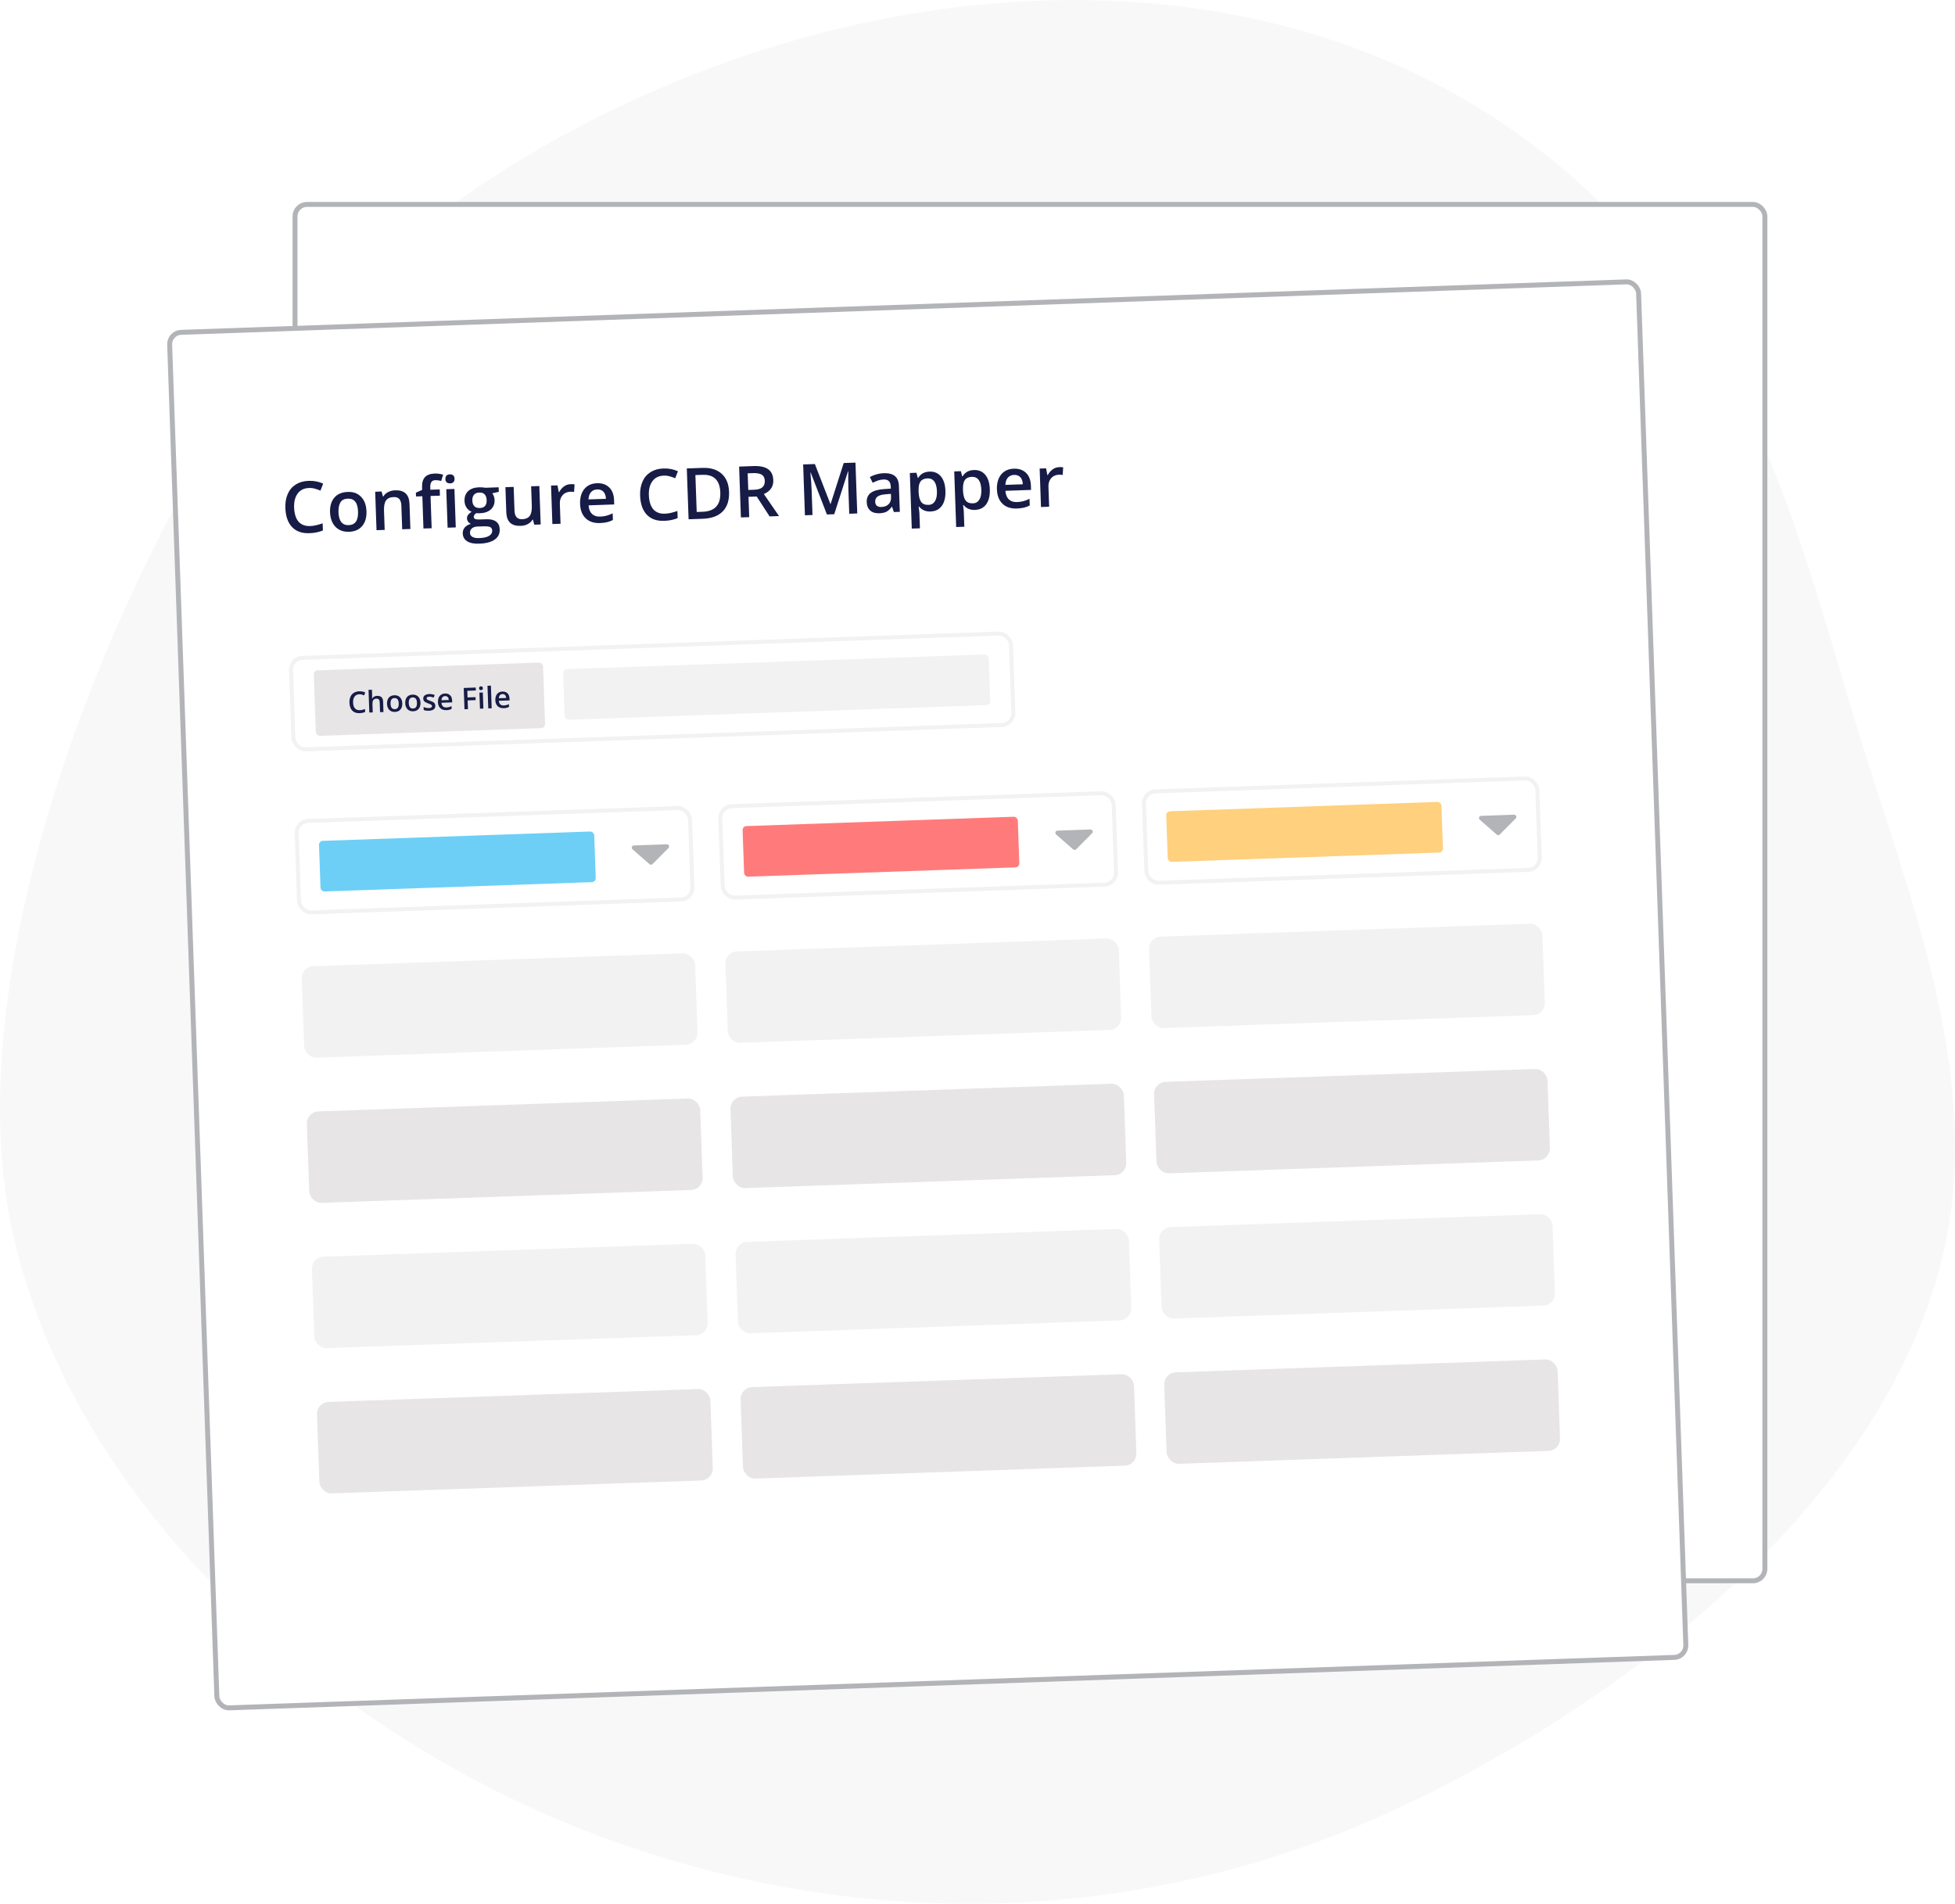 <?xml version="1.0" encoding="UTF-8"?><svg id="Layer_2" xmlns="http://www.w3.org/2000/svg" xmlns:xlink="http://www.w3.org/1999/xlink" viewBox="0 0 493.67 480.78"><defs><style>.cls-1,.cls-2{isolation:isolate;opacity:.7;}.cls-1,.cls-3{fill:#f2f2f2;}.cls-1,.cls-3,.cls-4,.cls-5,.cls-6,.cls-7,.cls-8,.cls-9{stroke-width:0px;}.cls-10{fill:none;stroke:#f2f2f2;}.cls-10,.cls-11,.cls-12{stroke-miterlimit:10;}.cls-4{fill:#6dcff6;}.cls-5{fill:#171c46;}.cls-6{fill:#b2b4b7;}.cls-7{fill:#ff7b7b;}.cls-8{fill:#ffd07d;}.cls-9{fill:#e7e5e6;}.cls-11{filter:url(#drop-shadow-1);}.cls-11,.cls-12{fill:#fff;stroke:#b2b4b7;stroke-width:1.25px;}.cls-12{filter:url(#drop-shadow-2);}</style><filter id="drop-shadow-1" filterUnits="userSpaceOnUse"><feOffset dx="1.09" dy="1.09"/><feGaussianBlur result="blur" stdDeviation="3.27"/><feFlood flood-color="#939598" flood-opacity=".35"/><feComposite in2="blur" operator="in"/><feComposite in="SourceGraphic"/></filter><filter id="drop-shadow-2" filterUnits="userSpaceOnUse"><feOffset dx="1.09" dy="1.09"/><feGaussianBlur result="blur-2" stdDeviation="3.27"/><feFlood flood-color="#939598" flood-opacity=".35"/><feComposite in2="blur-2" operator="in"/><feComposite in="SourceGraphic"/></filter></defs><g id="Layer_1-2"><g class="cls-2"><path class="cls-1" d="M474.56,355.58c10.53-17.61,17.4-36.62,18.8-56.65,2.62-37.58-11.55-73.98-22.77-109.94-11.42-36.61-20.3-74.82-41.27-106.91C335.37-61.65,108.78,1.04,40.77,134.43,14.04,186.86-8.61,258.1,3.22,311.39c15.21,68.53,78.7,125.1,143.91,150.69,64.2,25.19,134.95,25.37,198.44-2.09,46.02-19.91,100.7-57.11,128.99-104.4h0Z"/></g><rect class="cls-11" x="73.41" y="50.54" width="371.16" height="347.58" rx="3" ry="3"/><rect class="cls-12" x="47.56" y="76.4" width="371.16" height="347.58" rx="3" ry="3" transform="translate(-8.59 8.29) rotate(-2)"/><path class="cls-5" d="M77.98,123.24c-1.21.04-2.14.5-2.8,1.38s-.97,2.07-.91,3.58.43,2.76,1.12,3.54,1.67,1.16,2.93,1.11c.54-.02,1.07-.09,1.58-.22s1.03-.28,1.58-.47l.06,1.8c-.99.42-2.13.65-3.41.69-1.88.07-3.34-.45-4.39-1.56s-1.61-2.72-1.68-4.84c-.05-1.34.16-2.51.61-3.53s1.13-1.81,2.04-2.38,1.98-.87,3.23-.91c1.31-.05,2.53.19,3.67.7l-.69,1.77c-.44-.19-.9-.35-1.39-.49-.49-.14-1-.2-1.53-.18Z"/><path class="cls-5" d="M92.54,129.09c.06,1.59-.31,2.84-1.09,3.76s-1.9,1.4-3.35,1.45c-.91.03-1.72-.15-2.43-.53s-1.27-.96-1.67-1.71-.62-1.64-.66-2.65c-.06-1.58.31-2.82,1.08-3.73s1.9-1.39,3.37-1.45,2.53.36,3.39,1.24,1.3,2.08,1.36,3.62ZM85.47,129.34c.08,2.24.95,3.34,2.6,3.28s2.42-1.21,2.34-3.45-.94-3.3-2.59-3.24c-.87.03-1.49.34-1.85.93s-.53,1.42-.5,2.49Z"/><path class="cls-5" d="M103.63,133.59l-2.07.07-.21-5.97c-.03-.75-.2-1.3-.51-1.66-.32-.36-.8-.53-1.46-.5-.87.03-1.5.31-1.89.84s-.56,1.4-.52,2.61l.17,4.84-2.06.07-.34-9.71,1.62-.06.33,1.26h.11c.28-.48.68-.85,1.21-1.12s1.12-.42,1.78-.44c2.33-.08,3.54,1.06,3.62,3.44l.22,6.33Z"/><path class="cls-5" d="M111.09,125.17l-2.37.08.28,8.15-2.07.07-.28-8.15-1.6.06-.03-.97,1.58-.69-.02-.63c-.04-1.15.2-2.01.72-2.58s1.33-.88,2.44-.92c.73-.03,1.44.07,2.16.29l-.49,1.58c-.52-.15-1-.21-1.47-.2s-.8.17-1.01.47c-.2.3-.3.74-.28,1.32l.02.63,2.37-.08.05,1.56ZM112.47,120.98c-.01-.37.08-.66.27-.86.19-.21.48-.32.85-.33s.65.08.86.27c.21.19.32.47.33.84s-.08.63-.27.84c-.19.21-.47.32-.84.33s-.67-.08-.88-.27c-.21-.19-.32-.47-.33-.82ZM115.09,133.19l-2.06.07-.34-9.71,2.06-.07.34,9.71Z"/><path class="cls-5" d="M125.92,123.08l.04,1.13-1.65.37c.16.2.29.45.4.74s.17.61.18.94c.03,1-.28,1.8-.95,2.4s-1.61.92-2.82.96c-.31.01-.59,0-.85-.04-.44.29-.65.62-.63.99,0,.22.12.39.33.49.21.1.6.15,1.15.13l1.7-.06c1.07-.04,1.89.16,2.47.6s.87,1.09.9,1.95c.04,1.1-.39,1.97-1.27,2.59s-2.19.97-3.9,1.03c-1.32.05-2.34-.15-3.05-.6s-1.08-1.1-1.12-1.97c-.02-.6.15-1.11.51-1.53.36-.42.88-.72,1.56-.9-.28-.11-.51-.29-.7-.54s-.29-.53-.3-.81c-.01-.36.08-.67.28-.93s.49-.52.89-.78c-.51-.2-.93-.54-1.26-1.02-.33-.48-.51-1.04-.53-1.7-.04-1.05.27-1.88.91-2.49.64-.6,1.58-.93,2.81-.97.28,0,.56,0,.87.03.3.03.53.06.68.09l3.36-.12ZM118.67,134.58c.02.45.23.78.64,1.01.41.23.98.33,1.7.3,1.12-.04,1.96-.23,2.5-.57s.8-.78.78-1.31c-.01-.42-.18-.72-.48-.88s-.87-.24-1.69-.21l-1.56.05c-.59.02-1.06.18-1.4.47s-.5.67-.48,1.15ZM119.28,126.46c.02.61.19,1.07.52,1.39.32.32.78.47,1.36.44,1.19-.04,1.77-.7,1.73-1.98-.02-.63-.19-1.11-.5-1.45s-.76-.49-1.37-.47-1.04.21-1.34.56c-.29.35-.43.85-.41,1.5Z"/><path class="cls-5" d="M134.91,132.5l-.33-1.26h-.11c-.27.46-.67.83-1.19,1.11-.52.28-1.12.43-1.8.45-1.18.04-2.07-.22-2.67-.79s-.92-1.44-.96-2.63l-.22-6.35,2.08-.07.21,5.99c.03.74.2,1.3.52,1.66s.8.53,1.45.51c.87-.03,1.49-.31,1.88-.84.39-.53.56-1.41.52-2.63l-.17-4.84,2.07-.07.34,9.71-1.62.06Z"/><path class="cls-5" d="M144.06,122.27c.42-.01.76,0,1.03.05l-.13,1.93c-.3-.06-.6-.08-.92-.07-.83.03-1.49.32-1.98.88s-.72,1.27-.69,2.13l.18,5.08-2.06.07-.34-9.71,1.62-.06.33,1.7h.11c.3-.59.71-1.07,1.21-1.43.51-.36,1.06-.55,1.66-.57Z"/><path class="cls-5" d="M151.48,132.09c-1.51.05-2.71-.35-3.59-1.2-.88-.85-1.35-2.05-1.41-3.6s.3-2.85,1.06-3.78,1.83-1.43,3.21-1.48c1.28-.04,2.31.31,3.08,1.06s1.18,1.81,1.23,3.18l.04,1.12-6.47.23c.06.94.34,1.66.84,2.15s1.18.72,2.06.69c.57-.02,1.11-.09,1.6-.22s1.02-.32,1.58-.6l.06,1.68c-.5.26-1,.45-1.51.56s-1.1.19-1.76.21ZM150.8,123.6c-.66.02-1.17.25-1.56.68-.38.43-.59,1.04-.64,1.84l4.41-.15c-.04-.8-.25-1.4-.64-1.8s-.91-.59-1.57-.57Z"/><path class="cls-5" d="M167.56,120.12c-1.21.04-2.14.5-2.8,1.38s-.97,2.07-.91,3.58.43,2.76,1.12,3.54,1.67,1.16,2.93,1.11c.54-.02,1.07-.09,1.58-.22s1.03-.28,1.58-.47l.06,1.8c-.99.42-2.13.65-3.41.69-1.88.07-3.34-.45-4.39-1.56s-1.61-2.72-1.68-4.84c-.05-1.34.16-2.51.61-3.53s1.13-1.81,2.04-2.38,1.98-.87,3.23-.91c1.31-.05,2.53.19,3.67.7l-.69,1.77c-.44-.19-.9-.35-1.39-.49-.49-.14-1-.2-1.53-.18Z"/><path class="cls-5" d="M184.1,124.23c.07,2.12-.46,3.76-1.6,4.92s-2.81,1.78-5.03,1.86l-3.59.13-.45-12.84,3.97-.14c2.04-.07,3.65.42,4.83,1.48s1.8,2.59,1.87,4.59ZM181.89,124.37c-.11-3.07-1.6-4.56-4.47-4.46l-1.82.06.33,9.32,1.49-.05c3.09-.11,4.58-1.73,4.47-4.87Z"/><path class="cls-5" d="M189.01,125.47l.18,5.13-2.1.07-.45-12.84,3.63-.13c1.66-.06,2.89.21,3.71.8s1.25,1.52,1.29,2.77c.06,1.6-.74,2.77-2.38,3.5l3.83,5.56-2.39.08-3.25-5.02-2.07.07ZM188.95,123.73l1.46-.05c.98-.03,1.68-.24,2.11-.62s.63-.92.6-1.64-.28-1.24-.77-1.54-1.21-.43-2.16-.4l-1.39.05.15,4.2Z"/><path class="cls-5" d="M208.81,129.92l-4.1-10.59h-.07c.16,1.59.26,3.08.31,4.48l.22,6.25-1.91.07-.45-12.84,2.96-.1,3.92,10.09h.05s3.31-10.35,3.31-10.35l2.97-.1.45,12.84-2.02.07-.22-6.35c-.02-.64-.04-1.47-.04-2.5,0-1.03,0-1.65.02-1.87h-.07s-3.48,10.84-3.48,10.84l-1.85.06Z"/><path class="cls-5" d="M225.72,129.32l-.46-1.34h-.07c-.45.61-.91,1.03-1.37,1.26s-1.07.36-1.82.38c-.95.03-1.71-.2-2.26-.69-.55-.5-.85-1.22-.88-2.16-.03-1,.31-1.77,1.04-2.31s1.85-.85,3.37-.95l1.68-.11-.02-.52c-.02-.62-.18-1.08-.48-1.38-.3-.3-.76-.44-1.36-.41-.5.02-.97.11-1.42.27s-.88.35-1.3.56l-.72-1.45c.52-.29,1.09-.52,1.71-.69s1.21-.26,1.77-.28c1.24-.04,2.18.19,2.83.71s.99,1.35,1.03,2.51l.23,6.54-1.48.05ZM222.6,128.03c.75-.03,1.34-.26,1.78-.69.44-.43.65-1.03.62-1.78l-.03-.84-1.25.1c-.97.07-1.67.26-2.1.56-.43.31-.64.76-.62,1.35.02.43.16.76.42.99s.66.33,1.17.32Z"/><path class="cls-5" d="M235.01,129.18c-1.23.04-2.2-.37-2.91-1.23h-.12c.11.82.17,1.32.18,1.49l.14,3.98-2.06.07-.49-14.04,1.67-.06c.05.18.16.61.34,1.29h.11c.61-1.01,1.56-1.54,2.85-1.58,1.21-.04,2.17.36,2.88,1.22.71.85,1.09,2.08,1.14,3.66s-.25,2.84-.9,3.75c-.66.91-1.59,1.39-2.8,1.43ZM234.22,120.81c-.82.03-1.41.29-1.77.78-.36.49-.52,1.27-.49,2.32v.31c.05,1.18.27,2.03.66,2.55s1.01.76,1.86.73c.71-.02,1.25-.34,1.62-.94s.53-1.44.49-2.52-.26-1.91-.66-2.45-.98-.81-1.72-.78Z"/><path class="cls-5" d="M246.22,128.78c-1.23.04-2.2-.37-2.91-1.23h-.12c.11.82.17,1.32.18,1.49l.14,3.98-2.06.07-.49-14.04,1.67-.06c.05.18.16.61.34,1.29h.11c.61-1.01,1.56-1.54,2.85-1.58,1.21-.04,2.17.36,2.88,1.22.71.85,1.09,2.08,1.14,3.66s-.25,2.84-.9,3.75c-.66.91-1.59,1.39-2.8,1.43ZM245.43,120.42c-.82.03-1.41.29-1.77.78-.36.49-.52,1.27-.49,2.32v.31c.05,1.18.27,2.03.66,2.55s1.01.76,1.86.73c.71-.02,1.25-.34,1.62-.94s.53-1.44.49-2.52-.26-1.91-.66-2.45-.98-.81-1.72-.78Z"/><path class="cls-5" d="M256.74,128.42c-1.51.05-2.71-.35-3.59-1.2-.88-.85-1.35-2.05-1.41-3.6s.3-2.85,1.06-3.78,1.83-1.43,3.21-1.48c1.28-.04,2.31.31,3.08,1.06s1.18,1.81,1.23,3.18l.04,1.12-6.47.23c.06.94.34,1.66.84,2.15s1.18.72,2.06.69c.57-.02,1.11-.09,1.6-.22s1.02-.32,1.58-.6l.06,1.68c-.5.26-1,.45-1.51.56s-1.1.19-1.76.21ZM256.07,119.93c-.66.02-1.17.25-1.56.68-.38.43-.59,1.04-.64,1.84l4.41-.15c-.04-.8-.25-1.4-.64-1.8s-.91-.59-1.57-.57Z"/><path class="cls-5" d="M267.44,117.97c.42-.01.76,0,1.03.05l-.13,1.93c-.3-.06-.6-.08-.92-.07-.83.03-1.49.32-1.98.88s-.72,1.27-.69,2.13l.18,5.08-2.06.07-.34-9.71,1.62-.06.33,1.7h.11c.3-.59.71-1.07,1.21-1.43.51-.36,1.06-.55,1.66-.57Z"/><rect class="cls-10" x="73.73" y="163.07" width="181.91" height="23.1" rx="3" ry="3" transform="translate(-5.99 5.85) rotate(-2)"/><rect class="cls-9" x="79.48" y="168.31" width="57.92" height="16.55" rx="1" ry="1" transform="translate(-6.1 3.89) rotate(-2)"/><rect class="cls-3" x="142.36" y="167.13" width="107.54" height="12.79" rx="1" ry="1" transform="translate(-5.94 6.95) rotate(-2)"/><path class="cls-5" d="M90.71,175.33c-.5.02-.9.21-1.17.58s-.4.87-.38,1.5.18,1.15.47,1.48.7.48,1.22.46c.23,0,.45-.04.66-.09s.43-.12.66-.2l.03.75c-.42.17-.89.27-1.42.29-.79.03-1.4-.19-1.84-.65s-.67-1.14-.7-2.02c-.02-.56.07-1.05.26-1.48s.47-.76.85-.99.83-.36,1.35-.38c.55-.02,1.06.08,1.53.29l-.29.74c-.18-.08-.38-.15-.58-.21-.2-.06-.42-.08-.64-.08Z"/><path class="cls-5" d="M96.84,179.82l-.87.03-.09-2.5c-.01-.31-.08-.55-.21-.7-.13-.15-.33-.22-.61-.21-.36.01-.63.13-.79.35s-.23.59-.22,1.1l.07,2.02-.86.03-.2-5.72.86-.03.05,1.45c0,.23,0,.48-.02.75h.06c.11-.2.27-.36.47-.47.21-.12.45-.18.73-.19.98-.03,1.49.44,1.53,1.44l.09,2.65Z"/><path class="cls-5" d="M101.58,177.61c.02.66-.13,1.19-.46,1.57s-.8.59-1.4.61c-.38.01-.72-.06-1.02-.22s-.53-.4-.7-.72-.26-.69-.27-1.11c-.02-.66.13-1.18.45-1.56s.8-.58,1.41-.6,1.06.15,1.42.52.55.87.57,1.51ZM98.62,177.72c.03.94.4,1.4,1.09,1.37s1.01-.51.98-1.44-.39-1.38-1.08-1.36c-.36.01-.62.14-.78.39s-.22.59-.21,1.04Z"/><path class="cls-5" d="M106.18,177.45c.02.66-.13,1.19-.46,1.57s-.8.59-1.4.61c-.38.01-.72-.06-1.02-.22s-.53-.4-.7-.72-.26-.69-.27-1.11c-.02-.66.13-1.18.45-1.56s.8-.58,1.41-.6,1.06.15,1.42.52.55.87.57,1.51ZM103.22,177.56c.03.94.4,1.4,1.09,1.37s1.01-.51.98-1.44-.39-1.38-1.08-1.36c-.36.01-.62.14-.78.39s-.22.59-.21,1.04Z"/><path class="cls-5" d="M109.93,178.2c.01.4-.12.71-.4.93s-.69.34-1.23.36-.98-.05-1.31-.2l-.03-.75c.49.2.93.3,1.35.28.53-.02.79-.19.78-.51,0-.1-.04-.19-.1-.25s-.16-.13-.3-.2-.33-.15-.57-.23c-.47-.16-.8-.34-.97-.51-.17-.18-.26-.41-.27-.7-.01-.35.12-.62.39-.82s.65-.31,1.13-.33.93.06,1.37.24l-.26.66c-.44-.17-.82-.24-1.12-.23-.46.02-.68.15-.67.41,0,.13.07.23.19.32s.39.2.79.34c.34.12.59.23.74.33s.27.22.35.36.12.31.13.5Z"/><path class="cls-5" d="M112.68,179.34c-.63.02-1.13-.15-1.5-.5-.37-.36-.57-.86-.59-1.5s.12-1.19.44-1.58.77-.6,1.34-.62c.54-.02.97.13,1.29.44s.49.76.51,1.33l.02.47-2.71.09c.03.39.14.69.35.9s.49.3.86.29c.24,0,.46-.04.67-.09s.43-.14.66-.25l.02.7c-.21.11-.42.19-.63.24s-.46.08-.74.09ZM112.4,175.79c-.27,0-.49.1-.65.28-.16.18-.25.44-.27.77l1.84-.06c-.02-.34-.11-.59-.27-.75s-.38-.25-.66-.24Z"/><path class="cls-5" d="M118.16,179.08l-.87.03-.19-5.37,3.03-.11.03.74-2.16.08.06,1.68,2.02-.07.03.75-2.02.07.08,2.2Z"/><path class="cls-5" d="M120.97,173.83c0-.15.03-.27.11-.36.08-.09.2-.13.36-.14s.27.03.36.11c.09.08.13.2.14.35s-.03.26-.11.35c-.08.09-.2.13-.35.14s-.28-.03-.37-.11c-.09-.08-.13-.2-.14-.34ZM122.06,178.94l-.86.03-.14-4.06.86-.03.14,4.06Z"/><path class="cls-5" d="M124.16,178.87l-.86.03-.2-5.72.86-.03.2,5.72Z"/><path class="cls-5" d="M127.17,178.84c-.63.02-1.13-.15-1.5-.5-.37-.36-.57-.86-.59-1.5s.12-1.19.44-1.58.77-.6,1.34-.62c.54-.02.97.13,1.29.44s.49.76.51,1.33l.02.47-2.71.09c.03.39.14.69.35.9s.49.3.86.29c.24,0,.46-.04.67-.09s.43-.14.66-.25l.02.7c-.21.11-.42.19-.63.24s-.46.08-.74.09ZM126.89,175.28c-.27,0-.49.1-.65.28-.16.18-.25.44-.27.77l1.84-.06c-.02-.34-.11-.59-.27-.75s-.38-.25-.66-.24Z"/><rect class="cls-10" x="75.19" y="205.69" width="99.39" height="23.1" rx="3" ry="3" transform="translate(-7.51 4.49) rotate(-2)"/><path class="cls-6" d="M164.23,213.36l4.16-.15c.5-.02.77.59.41.95l-1.7,1.71-2.32,2.34c-.21.21-.54.22-.76.03l-2.48-2.17-1.82-1.59c-.38-.33-.16-.96.35-.97l4.16-.15Z"/><rect class="cls-4" x="80.72" y="211.17" width="69.54" height="12.79" rx="1" ry="1" transform="translate(-7.52 4.16) rotate(-2)"/><rect class="cls-10" x="182.16" y="201.95" width="99.39" height="23.1" rx="3" ry="3" transform="translate(-7.31 8.22) rotate(-2)"/><path class="cls-6" d="M271.2,209.62l4.16-.15c.5-.02.77.59.41.95l-1.7,1.71-2.32,2.34c-.21.21-.54.22-.76.03l-2.48-2.17-1.82-1.59c-.38-.33-.16-.96.35-.97l4.16-.15Z"/><rect class="cls-7" x="187.69" y="207.44" width="69.54" height="12.79" rx="1" ry="1" transform="translate(-7.33 7.89) rotate(-2)"/><rect class="cls-10" x="289.14" y="198.22" width="99.39" height="23.1" rx="3" ry="3" transform="translate(-7.11 11.95) rotate(-2)"/><rect class="cls-3" x="76.47" y="242.37" width="99.39" height="23.1" rx="3" ry="3" transform="translate(-8.78 4.56) rotate(-2)"/><rect class="cls-3" x="183.45" y="238.63" width="99.39" height="23.1" rx="3" ry="3" transform="translate(-8.59 8.29) rotate(-2)"/><rect class="cls-3" x="290.42" y="234.9" width="99.39" height="23.1" rx="3" ry="3" transform="translate(-8.39 12.02) rotate(-2)"/><rect class="cls-3" x="79.03" y="315.73" width="99.39" height="23.1" rx="3" ry="3" transform="translate(-11.34 4.69) rotate(-2)"/><rect class="cls-3" x="186.01" y="311.99" width="99.39" height="23.1" rx="3" ry="3" transform="translate(-11.15 8.42) rotate(-2)"/><rect class="cls-3" x="292.98" y="308.26" width="99.39" height="23.1" rx="3" ry="3" transform="translate(-10.95 12.15) rotate(-2)"/><rect class="cls-9" x="77.75" y="279.05" width="99.39" height="23.1" rx="3" ry="3" transform="translate(-10.06 4.62) rotate(-2)"/><rect class="cls-9" x="184.73" y="275.31" width="99.39" height="23.1" rx="3" ry="3" transform="translate(-9.87 8.36) rotate(-2)"/><rect class="cls-9" x="291.7" y="271.58" width="99.39" height="23.1" rx="3" ry="3" transform="translate(-9.67 12.09) rotate(-2)"/><rect class="cls-9" x="80.32" y="352.41" width="99.39" height="23.1" rx="3" ry="3" transform="translate(-12.62 4.76) rotate(-2)"/><rect class="cls-9" x="187.29" y="348.67" width="99.39" height="23.1" rx="3" ry="3" transform="translate(-12.43 8.49) rotate(-2)"/><rect class="cls-9" x="294.26" y="344.94" width="99.39" height="23.1" rx="3" ry="3" transform="translate(-12.23 12.22) rotate(-2)"/><path class="cls-6" d="M378.17,205.89l4.16-.15c.5-.02.77.59.41.95l-1.7,1.71-2.32,2.34c-.21.21-.54.22-.76.03l-2.48-2.17-1.82-1.59c-.38-.33-.16-.96.35-.97l4.16-.15Z"/><rect class="cls-8" x="294.66" y="203.7" width="69.54" height="12.79" rx="1" ry="1" transform="translate(-7.13 11.62) rotate(-2)"/></g></svg>